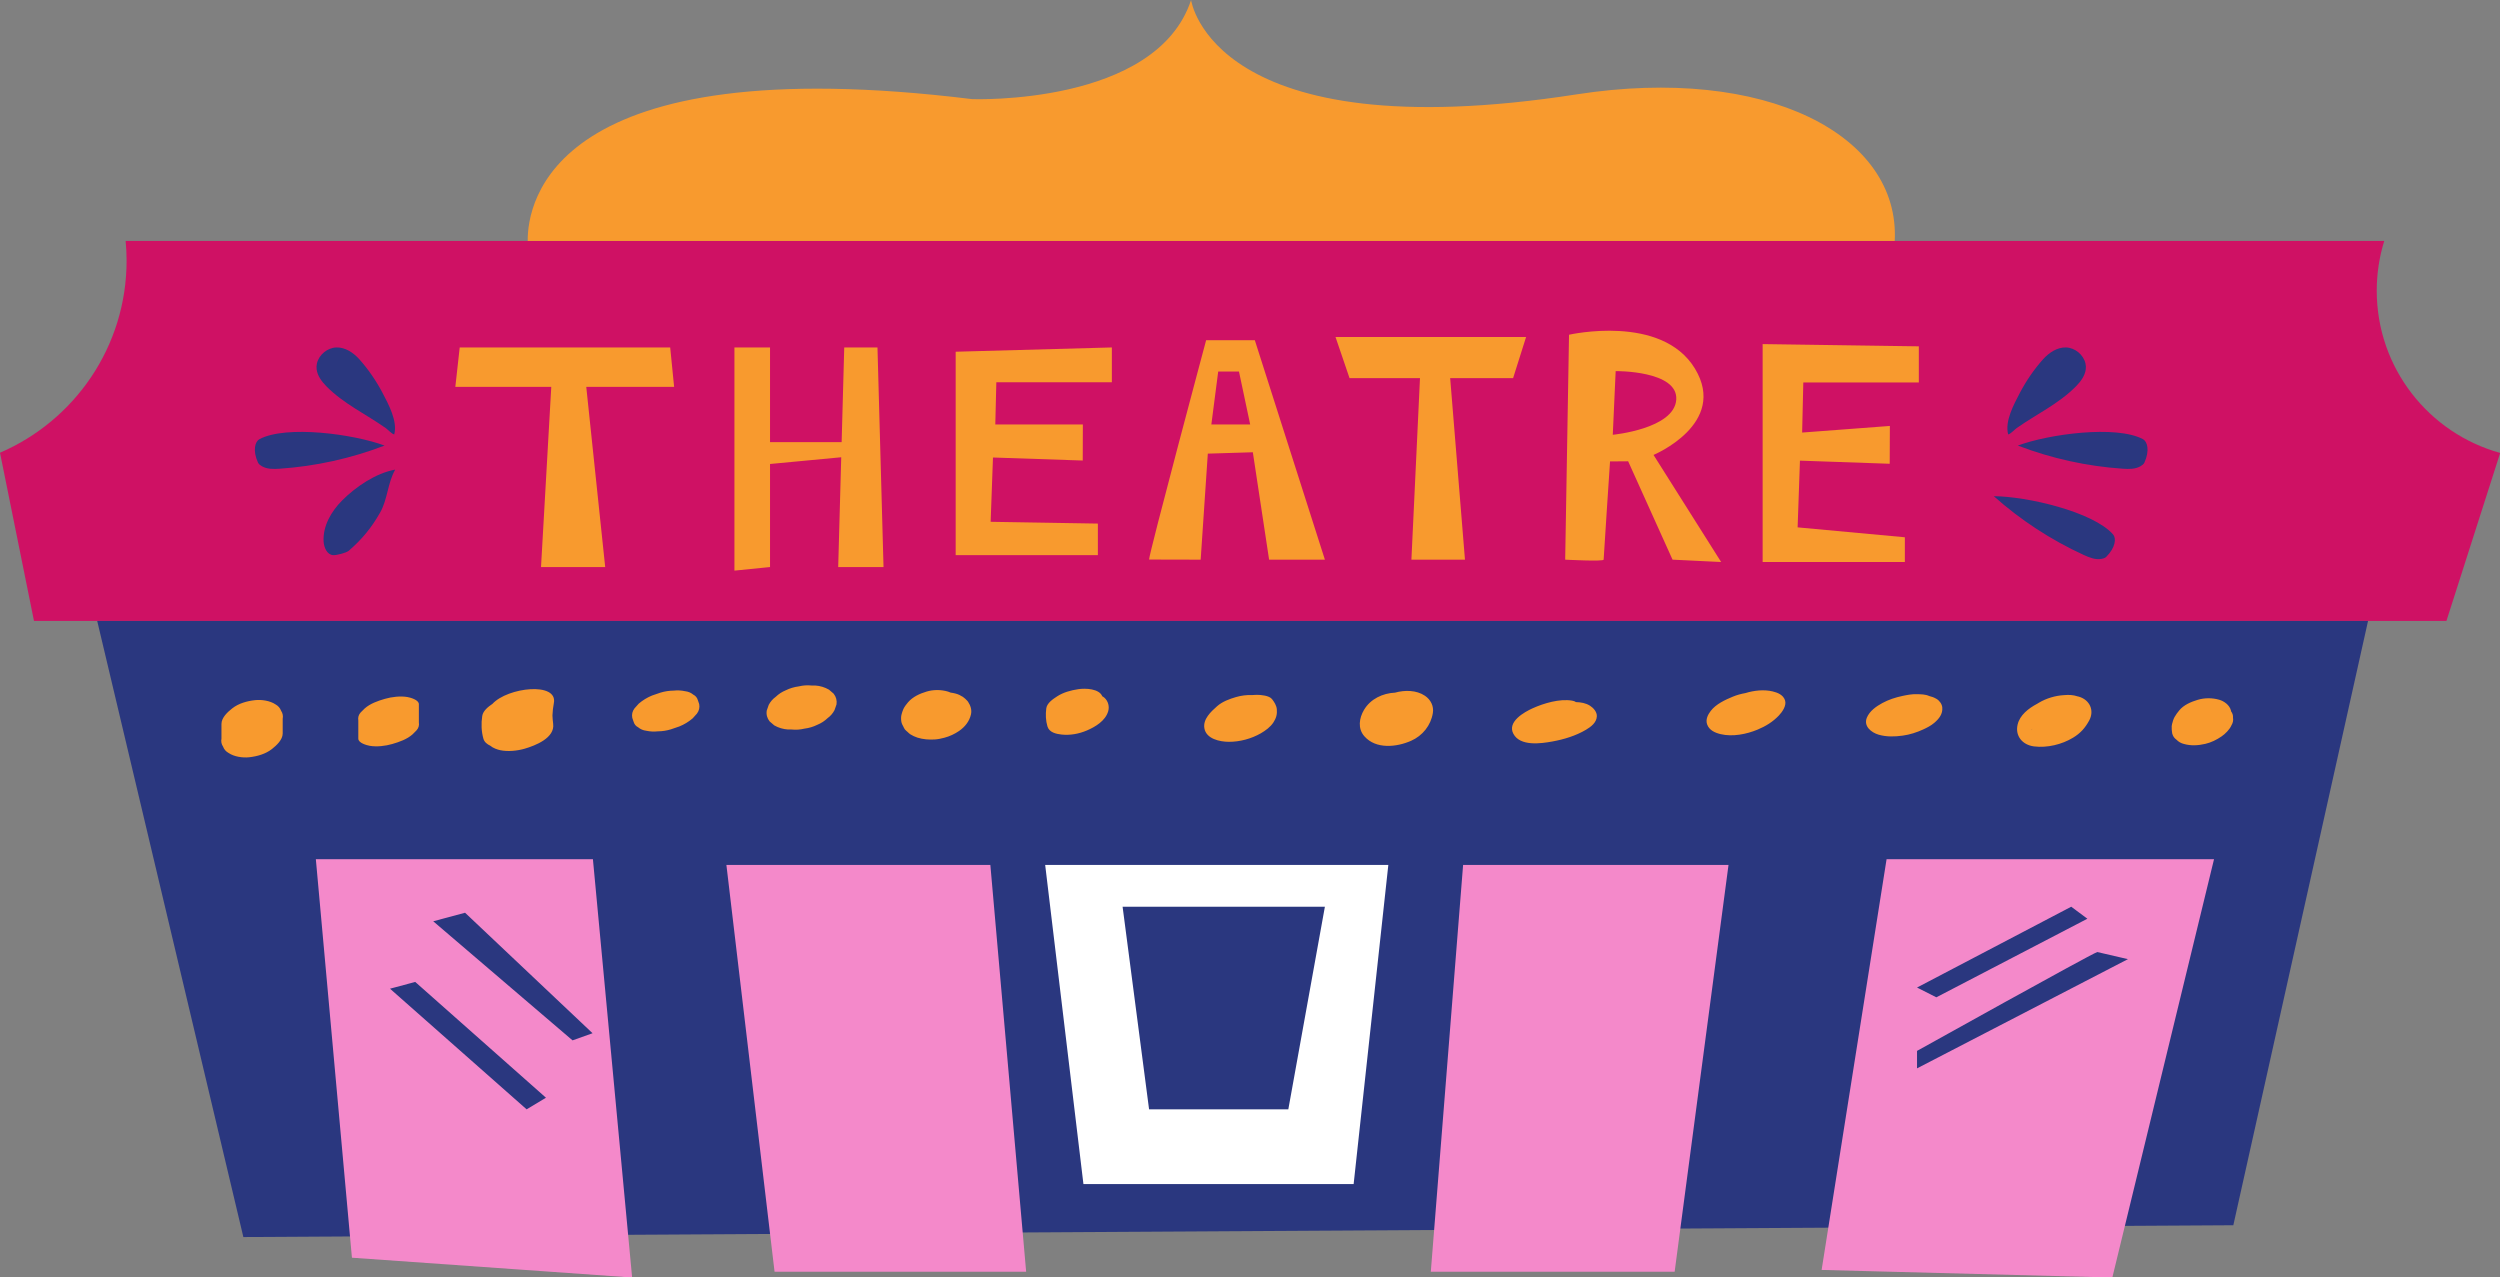 <?xml version="1.0" encoding="UTF-8"?><svg xmlns="http://www.w3.org/2000/svg" xmlns:xlink="http://www.w3.org/1999/xlink" height="243.8" preserveAspectRatio="xMidYMid meet" version="1.0" viewBox="0.0 0.0 477.2 243.8" width="477.2" zoomAndPan="magnify"><rect x="0.0" y="0.0" width="477.2" height="243.8" fill="#808080" stroke="none"/><defs><clipPath id="a"><path d="M 0 45 L 477.23 45 L 477.23 119 L 0 119 Z M 0 45"/></clipPath><clipPath id="b"><path d="M 60 164 L 423 164 L 423 243.852 L 60 243.852 Z M 60 164"/></clipPath></defs><g><g clip-path="url(#a)" id="change1_1"><path d="M 453.672 55.492 C 453.672 52.184 454.176 48.992 455.105 45.988 L 23.98 45.988 C 24.098 47.223 24.164 48.473 24.164 49.738 C 24.164 66.184 14.211 80.305 0 86.414 L 6.488 118.527 L 466.973 118.527 L 477.234 86.457 C 463.652 82.703 453.672 70.266 453.672 55.492" fill="#cf1164"/></g><g id="change2_1"><path d="M 401.098 106.688 C 401.434 106.629 401.789 106.539 402.031 106.301 C 403.844 104.504 403.973 102.727 403.355 102.023 C 399.512 97.652 386.824 94.742 380.578 94.715 C 385.703 99.281 391.512 103.074 397.75 105.934 C 398.809 106.418 399.953 106.887 401.098 106.688 Z M 383.352 82.918 C 383.785 82.824 384.559 81.984 384.973 81.691 C 388.762 79.027 392.965 77.086 396.262 73.746 C 397.141 72.855 397.977 71.746 398.129 70.5 C 398.176 70.137 398.164 69.762 398.074 69.379 C 397.703 67.719 396.074 66.379 394.383 66.32 C 392.68 66.266 391.117 67.312 389.98 68.578 C 388.281 70.469 386.73 72.742 385.555 74.988 C 384.426 77.148 382.637 80.406 383.32 82.926 Z M 405.191 89.469 C 406.352 89.547 407.59 89.578 408.59 88.988 C 408.883 88.812 409.188 88.605 409.328 88.293 C 410.383 85.973 409.875 84.266 409.051 83.828 C 403.91 81.098 391.016 82.867 385.16 85.051 C 391.57 87.508 398.344 89.004 405.191 89.469 Z M 61.77 103.371 C 61.836 104.539 62.457 105.926 63.625 105.969 C 64.273 105.992 66.086 105.543 66.578 105.121 C 69.102 102.949 70.934 100.707 72.574 97.809 C 73.977 95.336 74 92.184 75.402 89.711 L 75.402 89.645 C 71.75 90.316 67.941 92.883 65.32 95.512 C 63.227 97.609 61.602 100.414 61.77 103.371 Z M 62.309 73.746 C 65.605 77.086 69.809 79.027 73.598 81.691 C 74.012 81.984 74.785 82.824 75.219 82.918 L 75.25 82.926 C 75.934 80.406 74.145 77.148 73.016 74.988 C 71.84 72.742 70.285 70.469 68.59 68.578 C 67.453 67.312 65.891 66.266 64.188 66.32 C 62.496 66.379 60.867 67.719 60.492 69.379 C 60.406 69.762 60.395 70.137 60.441 70.5 C 60.594 71.746 61.43 72.855 62.309 73.746 Z M 49.98 88.988 C 50.98 89.578 52.219 89.547 53.379 89.469 C 60.227 89.004 67 87.508 73.406 85.051 C 67.555 82.867 54.66 81.098 49.52 83.828 C 48.695 84.266 48.188 85.973 49.242 88.293 C 49.383 88.605 49.688 88.812 49.98 88.988 Z M 452.012 118.527 L 426.297 233.875 L 46.453 236.129 L 18.555 118.527 L 452.012 118.527" fill="#2a377f"/></g><g id="change3_1"><path d="M 245.914 211.754 L 219.336 211.754 L 214.281 173.074 L 252.895 173.074 Z M 199.504 165.102 L 206.805 226.012 L 258.383 226.012 L 265.004 165.102 L 199.504 165.102" fill="#fff"/></g><g id="change4_1"><path d="M 300.926 18.016 C 231.32 28.82 227.352 0.004 227.352 0.004 C 220.715 20.234 185.551 18.922 185.551 18.922 C 105.254 9.031 100.672 38.719 100.727 45.988 L 361.664 45.988 C 362.715 25.801 337.113 12.395 300.926 18.016 Z M 293.902 139.773 C 293.867 139.84 293.871 139.855 293.902 139.773 Z M 304.805 136.711 C 304.766 137.922 303.688 138.73 302.738 139.293 C 300.805 140.445 298.516 141.137 296.316 141.535 C 294.16 141.93 290.164 142.504 288.871 140.062 C 287.648 137.762 290.98 135.906 292.555 135.195 C 294.703 134.23 297.699 133.336 300.082 133.738 C 300.344 133.785 300.617 133.867 300.797 134.016 C 301.754 134.039 302.711 134.203 303.504 134.711 C 304.156 135.129 304.836 135.891 304.805 136.711 Z M 271.984 132.801 C 270.359 131.707 268.133 131.699 266.309 132.207 C 266.305 132.207 266.297 132.211 266.293 132.211 C 263.926 132.32 261.598 133.414 260.363 135.5 C 259.43 137.074 259.133 139.055 260.422 140.531 C 262.629 143.059 266.59 142.621 269.344 141.406 C 271.539 140.438 273.121 138.469 273.504 136.098 C 273.719 134.77 273.082 133.535 271.984 132.801 Z M 242.809 133.453 C 242.266 132.754 240.664 132.637 239.93 132.629 C 239.645 132.629 239.348 132.648 239.047 132.672 C 238 132.629 236.934 132.762 235.941 133.051 C 234.672 133.422 233.328 133.914 232.32 134.801 C 231.152 135.836 229.594 137.258 229.891 139.008 C 230.238 141.055 232.855 141.586 234.531 141.598 C 236.629 141.613 238.859 141.016 240.676 139.969 C 241.57 139.449 242.508 138.766 243.078 137.883 C 243.602 137.078 243.812 136.324 243.719 135.367 C 243.648 134.645 243.246 134.02 242.809 133.453 Z M 338.363 131.977 C 336.699 131.586 334.863 131.777 333.156 132.297 C 332.34 132.441 331.531 132.66 330.77 132.977 C 329.301 133.578 327.555 134.391 326.551 135.691 C 325.996 136.41 325.531 137.336 325.852 138.258 C 326.242 139.391 327.375 139.883 328.449 140.137 C 330.703 140.672 333.367 140.152 335.477 139.273 C 337.012 138.637 338.398 137.793 339.547 136.582 C 340.195 135.898 341.07 134.68 340.719 133.652 C 340.367 132.633 339.324 132.203 338.363 131.977 Z M 369.629 133.395 C 369.16 133.125 368.719 132.961 368.254 132.859 C 367.535 132.523 366.652 132.523 365.898 132.504 C 364.961 132.473 364.055 132.648 363.145 132.84 C 361.82 133.117 360.508 133.547 359.312 134.191 C 358.152 134.82 356.879 135.707 356.348 136.977 C 355.668 138.613 357.188 139.824 358.586 140.234 C 360.102 140.676 361.648 140.629 363.195 140.414 C 364.531 140.234 365.879 139.801 367.098 139.238 C 367.848 138.891 368.57 138.527 369.207 137.984 C 370.121 137.203 370.859 136.297 370.742 135.031 C 370.684 134.379 370.188 133.715 369.629 133.395 Z M 387.957 139.117 C 387.617 139.414 387.672 139.484 387.957 139.117 Z M 398.789 137.523 C 398.02 138.941 397.117 139.961 395.707 140.812 C 393.562 142.113 390.754 142.789 388.246 142.473 C 386.074 142.195 384.609 140.508 385.121 138.309 C 385.539 136.504 387.18 135.23 388.84 134.344 C 388.965 134.27 389.086 134.195 389.199 134.129 C 390.59 133.301 392.316 132.773 394.02 132.684 C 394.914 132.598 395.789 132.656 396.535 132.914 C 396.625 132.938 396.719 132.949 396.809 132.977 C 398.887 133.582 399.824 135.609 398.789 137.523 Z M 426.234 136.992 C 426.27 136.543 426.141 136.141 425.867 135.773 C 425.855 135.711 425.852 135.645 425.832 135.578 C 425.566 134.582 424.543 133.836 423.598 133.566 C 422.285 133.191 420.824 133.188 419.512 133.578 C 418.234 133.961 416.828 134.551 415.965 135.613 C 415.645 136.004 415.32 136.426 415.078 136.867 C 414.855 137.27 414.723 137.754 414.605 138.191 C 414.566 138.324 414.539 138.465 414.535 138.605 C 414.523 139.059 414.539 139.547 414.629 139.992 C 414.758 140.504 415.031 140.906 415.449 141.195 C 415.836 141.598 416.305 141.867 416.863 142.004 C 418.219 142.391 419.586 142.305 420.953 141.988 C 422.059 141.734 423.113 141.211 424.047 140.57 C 424.734 140.105 425.617 139.238 425.938 138.445 C 426.223 137.984 426.324 137.5 426.234 136.992 Z M 210.406 132.906 C 209.82 131.445 207.215 131.348 205.855 131.547 C 204.445 131.754 202.969 132.145 201.766 132.934 C 200.988 133.441 199.852 134.199 199.715 135.203 C 199.562 136.355 199.602 137.555 199.941 138.672 C 200.289 139.816 201.605 140.102 202.633 140.211 C 204.273 140.387 205.953 140.078 207.469 139.43 C 209.098 138.734 210.992 137.594 211.531 135.773 C 211.801 134.855 211.531 133.832 210.816 133.188 C 210.691 133.074 210.547 132.996 210.406 132.906 Z M 184.656 133.793 C 184.457 133.562 184.055 133.184 183.797 133.02 C 183.375 132.75 182.91 132.52 182.43 132.395 C 182.105 132.309 181.781 132.246 181.453 132.203 C 181.289 132.125 181.125 132.059 180.961 132.012 C 179.648 131.625 178.184 131.613 176.867 132.008 C 175.562 132.398 174.23 133.004 173.324 134.055 C 172.996 134.441 172.652 134.887 172.434 135.348 C 172.281 135.668 172.168 136.082 172.074 136.426 C 172.055 136.508 172.035 136.586 172.023 136.672 C 171.973 137.105 171.992 137.574 172.105 137.996 C 172.16 138.211 172.309 138.453 172.398 138.625 C 172.492 138.816 172.59 139.062 172.73 139.238 C 172.875 139.418 173.102 139.59 173.254 139.727 C 173.383 139.844 173.566 140.039 173.742 140.152 C 174.156 140.41 174.656 140.652 175.117 140.797 C 176.211 141.137 177.332 141.219 178.473 141.145 C 179.062 141.105 179.699 140.969 180.273 140.816 C 181.258 140.559 182.242 140.098 183.082 139.516 C 184.188 138.75 185.043 137.688 185.34 136.359 C 185.535 135.496 185.25 134.66 184.781 133.949 C 184.742 133.891 184.703 133.844 184.656 133.793 Z M 158.238 131.645 C 157.43 131.18 156.555 130.914 155.621 130.852 C 155.391 130.852 155.16 130.852 154.93 130.852 C 154.102 130.766 153.285 130.82 152.48 131.016 C 151.617 131.125 150.789 131.371 150.004 131.754 C 149.27 132.055 148.621 132.477 148.059 133.02 C 147.504 133.422 147.062 133.93 146.738 134.539 C 146.609 134.906 146.48 135.27 146.355 135.637 C 146.238 136.402 146.426 137.094 146.906 137.699 C 147.199 137.953 147.492 138.203 147.785 138.457 C 148.598 138.922 149.469 139.184 150.406 139.246 C 150.637 139.246 150.863 139.246 151.094 139.246 C 151.926 139.336 152.742 139.277 153.547 139.082 C 154.41 138.977 155.234 138.73 156.023 138.344 C 156.758 138.043 157.406 137.621 157.969 137.078 C 158.523 136.68 158.965 136.172 159.289 135.559 C 159.418 135.195 159.547 134.828 159.672 134.465 C 159.785 133.695 159.602 133.008 159.121 132.402 C 158.828 132.148 158.531 131.895 158.238 131.645 Z M 133.215 133.672 C 133.074 133.18 132.785 132.82 132.348 132.602 C 131.902 132.23 131.379 132.008 130.781 131.938 C 130.055 131.781 129.324 131.742 128.594 131.824 C 127.75 131.832 126.922 131.957 126.105 132.199 C 125.562 132.387 125.016 132.57 124.473 132.758 C 123.539 133.137 122.691 133.656 121.926 134.309 C 121.656 134.609 121.387 134.906 121.117 135.211 C 120.703 135.758 120.562 136.363 120.688 137.027 C 120.77 137.27 120.852 137.512 120.934 137.75 C 121.074 138.246 121.363 138.602 121.801 138.82 C 122.246 139.195 122.77 139.414 123.367 139.488 C 124.094 139.645 124.824 139.68 125.555 139.598 C 126.398 139.594 127.227 139.469 128.039 139.223 C 128.586 139.039 129.133 138.852 129.676 138.664 C 130.609 138.285 131.457 137.77 132.223 137.113 C 132.492 136.816 132.762 136.516 133.031 136.215 C 133.441 135.668 133.586 135.062 133.461 134.395 C 133.379 134.152 133.297 133.914 133.215 133.672 Z M 94 134.352 C 93.18 134.91 92.195 135.676 92.047 136.68 C 91.828 138.113 91.879 139.621 92.277 141.02 C 92.457 141.645 92.984 142.062 93.57 142.332 C 94.117 142.809 94.969 143.086 95.48 143.195 C 96.926 143.508 98.754 143.32 100.152 142.91 C 102.16 142.324 105.961 140.863 105.586 138.152 C 105.516 137.621 105.477 137.094 105.453 136.559 C 105.488 135.77 105.566 134.988 105.719 134.207 C 106.52 130.117 96.926 131.176 94 134.352 Z M 79.953 134.422 C 79.953 133.57 78.281 133.141 77.773 133.051 C 76.43 132.816 74.77 133.02 73.484 133.391 C 72.133 133.781 70.66 134.293 69.598 135.242 C 69.344 135.496 69.09 135.75 68.832 136.004 C 68.445 136.445 68.301 136.949 68.395 137.516 C 68.395 138.676 68.395 139.832 68.395 140.992 C 68.395 141.844 70.066 142.27 70.574 142.359 C 71.914 142.598 73.574 142.395 74.863 142.02 C 76.211 141.629 77.688 141.117 78.75 140.172 C 79.004 139.914 79.258 139.66 79.512 139.406 C 79.898 138.969 80.047 138.465 79.953 137.895 C 79.953 136.734 79.953 135.578 79.953 134.422 Z M 52.598 134.457 C 51.543 133.742 49.906 133.508 48.676 133.645 C 47.156 133.812 45.543 134.258 44.324 135.219 C 43.449 135.906 42.273 136.98 42.273 138.191 C 42.273 139.117 42.273 140.047 42.273 140.973 C 42.168 141.539 42.266 142.051 42.574 142.508 C 42.77 143.039 43.121 143.445 43.637 143.73 C 44.688 144.445 46.328 144.684 47.559 144.547 C 49.078 144.379 50.691 143.934 51.91 142.973 C 52.781 142.281 53.961 141.211 53.961 139.996 C 53.961 139.07 53.961 138.145 53.961 137.219 C 54.066 136.648 53.965 136.137 53.66 135.68 C 53.465 135.152 53.109 134.742 52.598 134.457 Z M 366.266 73.008 L 366.266 66.109 L 336.453 65.68 L 336.453 107.277 L 363.598 107.277 L 363.598 102.555 L 343.129 100.664 L 343.574 87.926 L 360.707 88.523 L 360.738 81.305 L 343.992 82.566 L 344.215 73.008 Z M 319.965 76.285 C 320.336 70.703 308.398 70.836 308.398 70.836 L 307.848 82.992 C 307.848 82.992 319.594 81.871 319.965 76.285 Z M 328.531 107.277 L 319.254 106.828 L 310.781 88.051 L 307.324 88.078 C 307.324 88.078 306.102 106.445 306.102 106.828 C 306.102 107.215 298.762 106.828 298.762 106.828 L 299.496 63.895 C 299.496 63.895 317.176 59.848 323.535 70.367 C 329.895 80.887 315.625 86.836 315.625 86.836 Z M 288.82 72.176 L 291.301 64.324 L 254.922 64.324 L 257.598 72.176 L 271.047 72.176 L 269.41 106.828 L 279.633 106.828 L 276.809 72.176 Z M 238.633 81.02 L 236.496 70.914 L 232.531 70.914 L 231.223 81.02 Z M 239.52 64.941 L 252.895 106.828 L 242.246 106.828 L 239.141 86.328 L 230.547 86.59 L 229.184 106.828 L 219.336 106.805 C 219.336 105.605 230.227 64.941 230.227 64.941 Z M 182.418 105.969 L 209.562 105.969 L 209.562 99.941 L 189.094 99.602 L 189.539 87.328 L 206.672 87.906 L 206.695 81.02 L 189.984 81.02 L 190.18 72.965 L 212.23 72.965 L 212.23 66.32 L 182.418 67.137 Z M 161.148 66.32 L 160.652 84.395 L 146.984 84.395 L 146.984 66.32 L 140.188 66.32 L 140.188 108.922 L 146.984 108.238 L 146.984 88.566 L 160.574 87.281 L 159.996 108.238 L 168.648 108.238 L 167.492 66.32 Z M 111.906 73.848 L 115.52 108.238 L 103.27 108.238 L 105.227 73.848 L 86.914 73.848 L 87.75 66.32 L 127.926 66.32 L 128.676 73.848 L 111.906 73.848" fill="#f89a2e"/></g><g clip-path="url(#b)" id="change5_1"><path d="M 406.18 183.082 L 400.324 181.723 C 398.863 182.246 365.922 200.594 365.922 200.594 L 365.922 203.93 Z M 365.922 188.5 L 369.609 190.367 L 398.438 175.367 L 395.355 173.074 Z M 422.613 164.008 L 403.203 243.852 L 347.711 242.406 L 360.109 164.008 Z M 113.109 197.223 L 88.77 174.223 L 82.695 175.855 L 109.285 198.586 Z M 104.211 209.531 L 79.258 187.43 L 74.445 188.723 L 100.523 211.754 Z M 113.176 164.008 L 120.66 243.852 L 67.176 240.07 L 60.289 164.008 Z M 279.277 165.102 L 273.113 242.754 L 319.656 242.754 L 320.855 233.676 L 329.938 165.102 Z M 189.039 165.102 L 195.871 242.754 L 147.848 242.754 L 138.656 165.102 L 189.039 165.102" fill="#f489ca"/></g></g></svg>